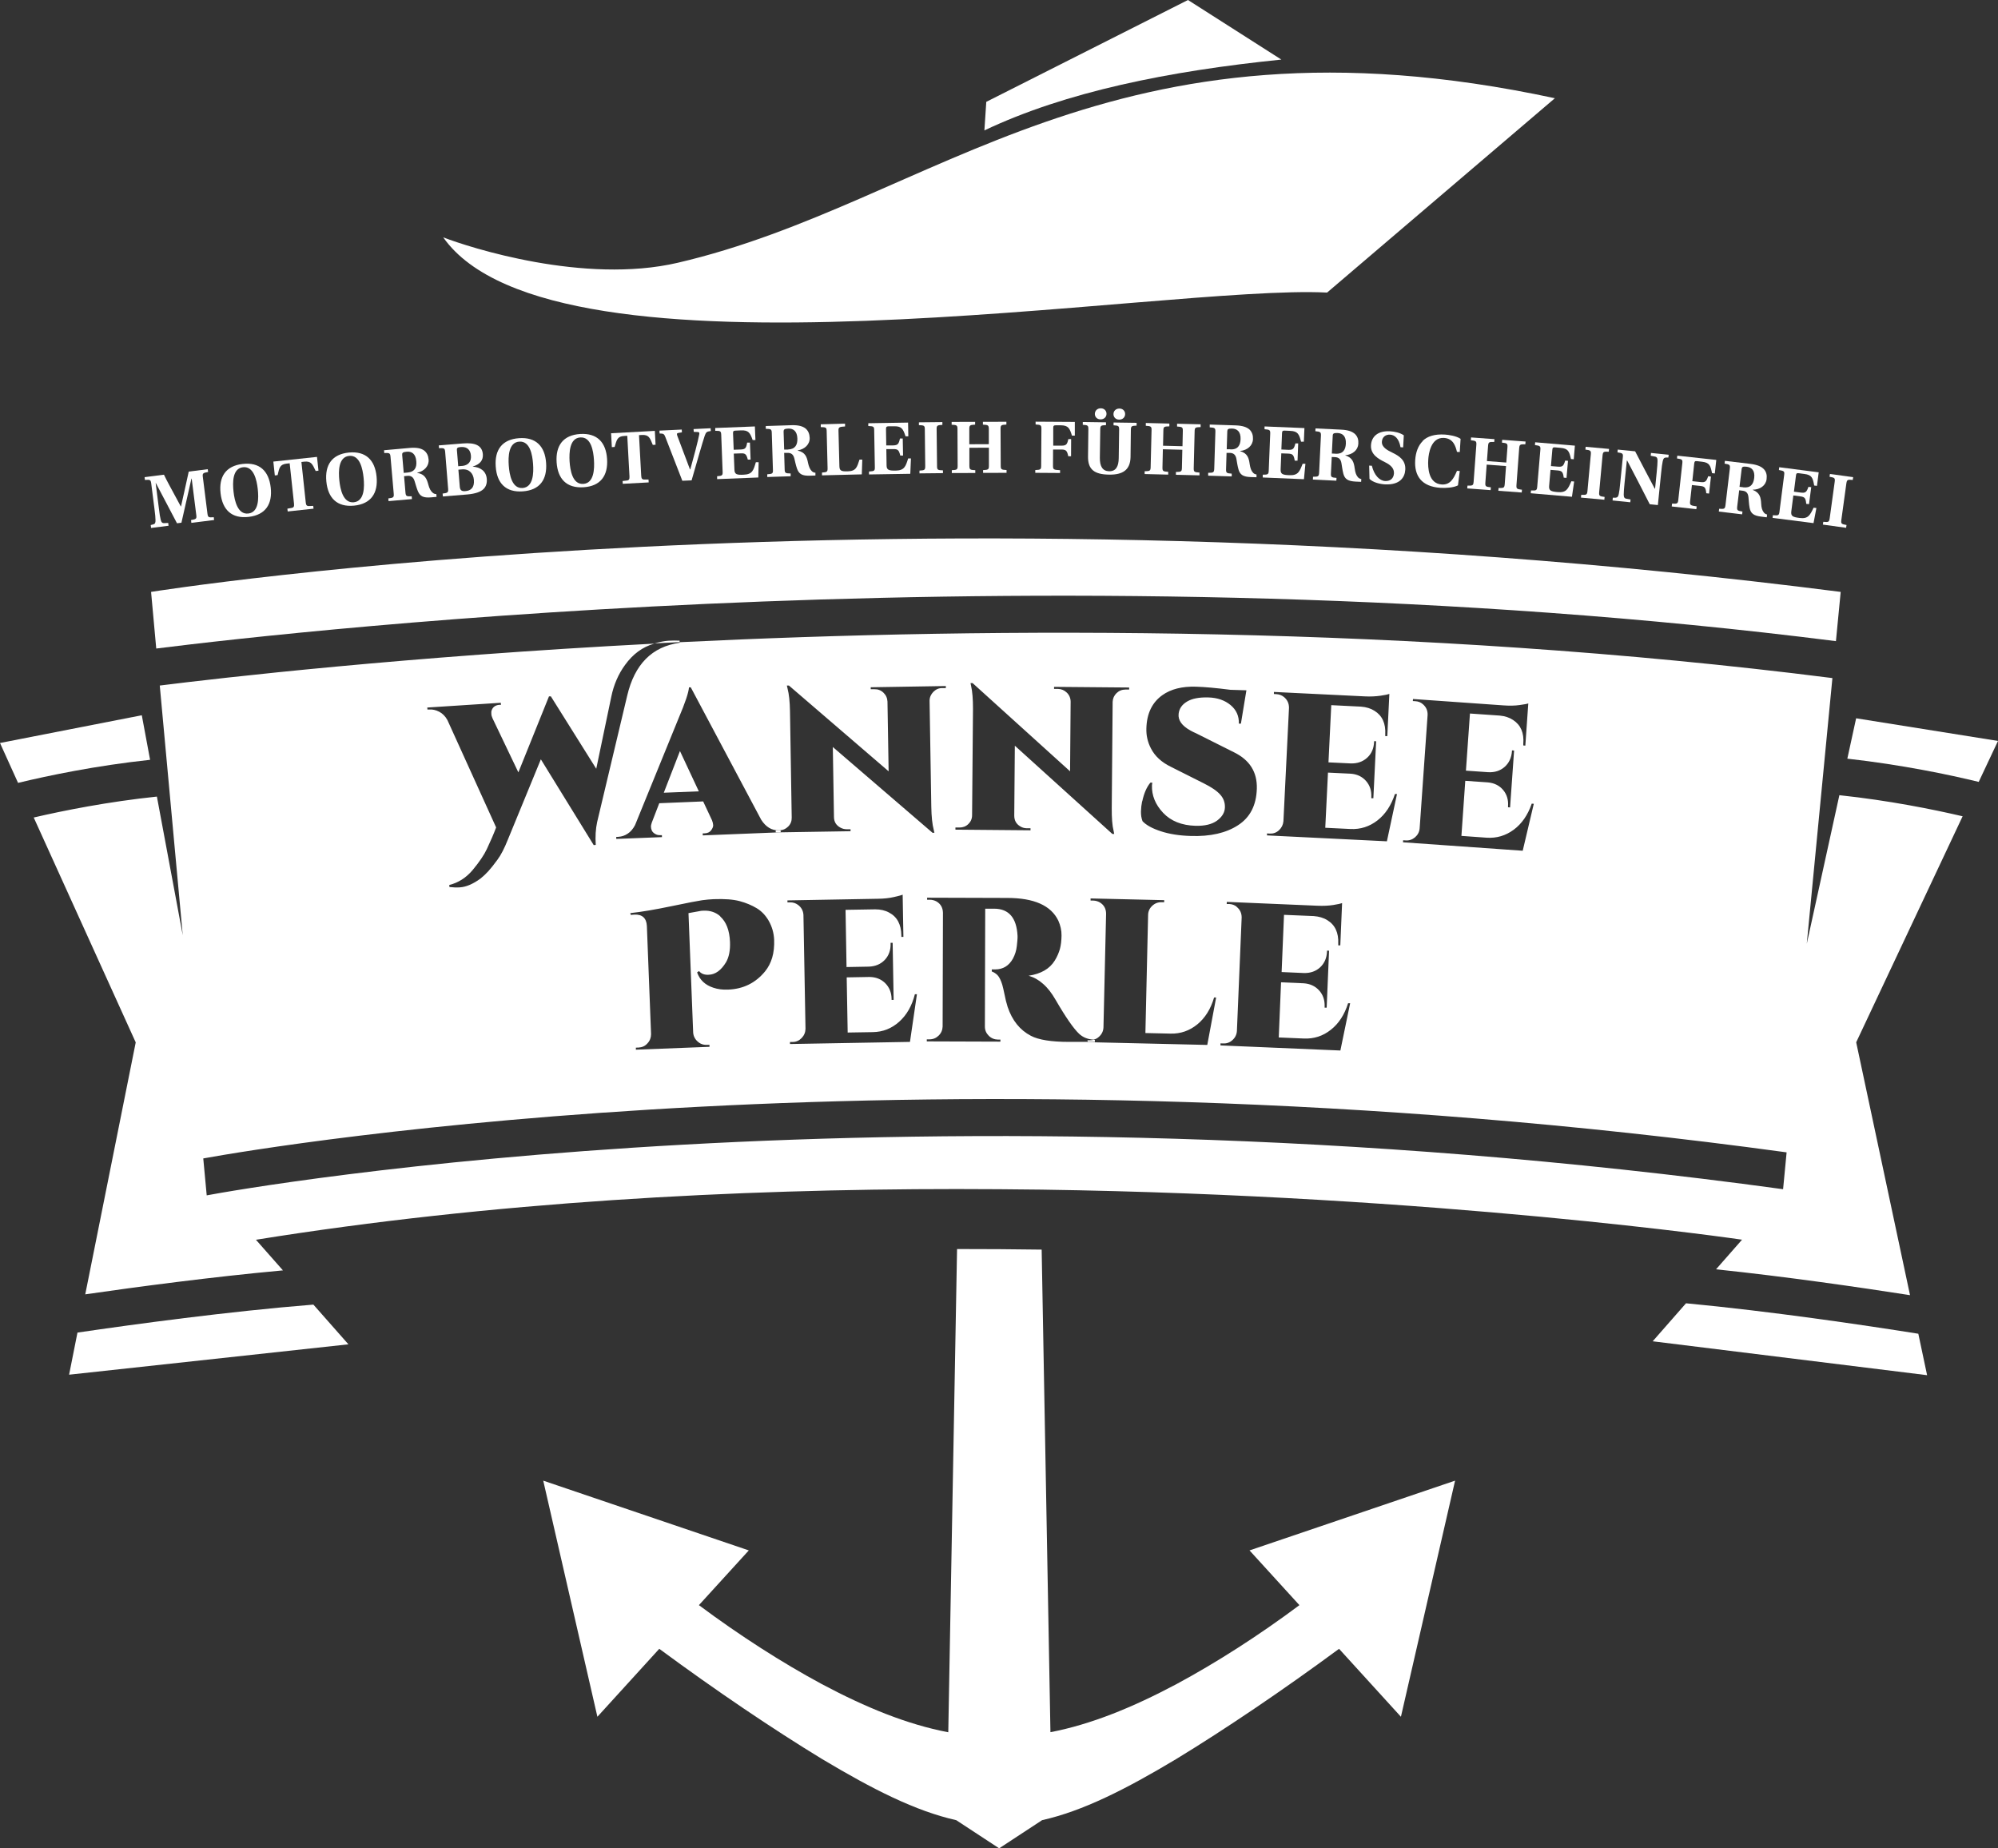 <?xml version="1.0" encoding="UTF-8"?><svg id="a" xmlns="http://www.w3.org/2000/svg" width="243.48" height="225.2" viewBox="0 0 243.48 225.2"><rect x="0" y="0" width="243.48" height="225.2" fill="#333333" stroke="none"/><path d="m115.51,211.06c-4.95-.95-9.97-2.99-15.36-5.86-4.85-2.61-10.01-5.92-14.98-9.62l6.08-6.67-25.05-8.5,6.6,28.77,7.54-8.28c6.93,5.11,13.86,9.79,19.84,13.43,6.19,3.7,11.39,6.34,16.35,7.45l5.23,3.43,5.23-3.43c4.95-1.11,10.16-3.74,16.35-7.45,5.97-3.64,12.91-8.32,19.84-13.43l7.54,8.28,6.6-28.77-25.05,8.5,6.08,6.67c-4.97,3.71-10.13,7.01-14.98,9.62-5.4,2.87-10.42,4.91-15.36,5.86l-1.07-58.8c-3.38-.05-6.83-.07-10.31-.07l-1.07,58.88Z" fill="#fff" stroke-width="0"/><path d="m18.38,63.97l.31-.08c.2-.05.27-.2.26-.51,0-.32-.04-.67-.13-1.4l-.39-3.06c-.06-.46-.13-.49-.77-.44l-.04-.34,2.36-.3c.17.37.44.87.64,1.25l1.41,2.61h.03s.49-2.19.49-2.19c.16-.69.35-1.6.45-2.05l2.32-.29.04.34c-.63.11-.7.16-.64.62l.56,4.45c.06.46.13.49.77.44l.04.34-2.77.35-.04-.34c.63-.11.7-.16.64-.62l-.56-4.43h-.03s-1.22,5.37-1.22,5.37l-.54.07-2.57-4.89h-.03s.39,3.05.39,3.05c.09.72.14,1.07.22,1.39.07.31.18.44.43.43l.49-.02.04.34-2.13.27-.04-.34Z" fill="#fff" stroke-width="0"/><path d="m29.56,56.53c2.06-.24,3.2.85,3.43,2.87.23,2.02-.63,3.34-2.68,3.58-2.06.24-3.2-.85-3.43-2.87-.23-2.02.63-3.34,2.68-3.58Zm.7,6.04c1.31-.15,1.27-1.91,1.15-2.99-.12-1.08-.49-2.8-1.8-2.65s-1.27,1.91-1.15,2.99c.12,1.08.5,2.8,1.8,2.65Z" fill="#fff" stroke-width="0"/><path d="m33.32,56.24l5.31-.57.18,1.68-.34.04c-.4-.86-.56-1.22-1.38-1.14l-.36.04.53,4.93c.03.32.11.45.4.44l.51-.02.04.34-3.15.34-.04-.34.51-.09c.28-.05.33-.19.3-.51l-.53-4.93-.36.04c-.82.09-.9.48-1.11,1.4l-.34.04-.18-1.68Z" fill="#fff" stroke-width="0"/><path d="m42.51,55.14c2.06-.2,3.18.91,3.38,2.93.2,2.02-.68,3.33-2.74,3.54-2.06.2-3.18-.91-3.38-2.93-.2-2.02.68-3.33,2.74-3.54Zm.6,6.06c1.32-.13,1.31-1.88,1.2-2.97-.11-1.08-.44-2.81-1.76-2.68-1.32.13-1.31,1.88-1.2,2.97s.46,2.8,1.76,2.68Z" fill="#fff" stroke-width="0"/><path d="m47.32,60.73c.63-.08.7-.13.66-.59l-.39-4.47c-.04-.46-.12-.5-.76-.47l-.03-.34,3.11-.28c.88-.08,1.41.05,1.77.31.35.27.51.64.55,1.1.07.78-.51,1.42-1.39,1.61v.02c.95.15,1.17.73,1.36,1.44.12.46.29.78.53.98.12.1.28.17.44.16l.03.34-.66.06c-.94.08-1.35-.12-1.62-.76-.18-.45-.3-.92-.4-1.23-.15-.47-.42-.67-.87-.63l-.41.04.17,1.98c.04.46.12.5.76.47l.03.34-2.85.25-.03-.34Zm2.33-3.15c.91-.08,1.15-.64,1.08-1.39-.08-.92-.57-1.21-1.18-1.15-.49.04-.56.16-.54.4l.19,2.18.45-.04Z" fill="#fff" stroke-width="0"/><path d="m53.94,60.14c.63-.08.7-.13.67-.59l-.36-4.47c-.04-.46-.11-.5-.75-.47l-.03-.34,2.96-.24c1.42-.11,2.32.21,2.41,1.31.06.74-.35,1.24-1.22,1.5v.02c.85.06,1.62.49,1.7,1.49.04.48-.07.93-.41,1.25-.35.33-.96.56-1.98.65l-2.96.24-.03-.34Zm2.33-3.36c.86-.07,1.17-.59,1.12-1.25-.05-.67-.42-1.12-1.22-1.06-.36.03-.52.07-.49.37l.16,1.97.44-.04Zm.45,3.06c.63-.05,1.11-.4,1.03-1.36-.06-.75-.53-1.36-1.43-1.29l-.46.04.17,2.08c.04.44.24.57.69.53Z" fill="#fff" stroke-width="0"/><path d="m63.25,53.39c2.06-.15,3.16.99,3.3,3.02.14,2.03-.77,3.31-2.84,3.46s-3.16-.99-3.3-3.02c-.15-2.03.77-3.31,2.84-3.46Zm.43,6.07c1.32-.09,1.36-1.85,1.28-2.93-.08-1.09-.36-2.81-1.68-2.72-1.32.09-1.36,1.85-1.28,2.93.08,1.09.38,2.81,1.68,2.72Z" fill="#fff" stroke-width="0"/><path d="m70.7,52.88c2.07-.13,3.15,1.02,3.28,3.05.13,2.03-.8,3.31-2.87,3.44-2.07.13-3.15-1.02-3.28-3.05-.13-2.03.8-3.31,2.87-3.44Zm.38,6.08c1.32-.08,1.37-1.84,1.3-2.92-.07-1.09-.34-2.82-1.66-2.74s-1.37,1.84-1.31,2.92c.07,1.09.36,2.82,1.66,2.74Z" fill="#fff" stroke-width="0"/><path d="m74.46,52.79l5.34-.29.09,1.69-.34.02c-.35-.88-.49-1.25-1.32-1.21l-.36.02.27,4.95c.02.32.09.46.38.46h.51s.02.35.02.35l-3.16.17-.02-.34.51-.06c.29-.03.34-.17.33-.5l-.27-4.95-.36.02c-.83.04-.92.43-1.18,1.34l-.34.02-.09-1.69Z" fill="#fff" stroke-width="0"/><path d="m80.36,52.47l2.72-.13.02.34-.43.07c-.21.03-.2.14-.14.33l1.55,4.11h.04c.14-.47.48-1.8.64-2.36.23-.85.39-1.6.45-1.9.04-.19.01-.28-.17-.29l-.5-.02-.02-.34,2.08-.1.02.34c-.5.06-.58.13-.74.57-.12.36-.39,1.24-.68,2.25l-.92,3.19-1.13.05-2.07-5.33c-.14-.38-.25-.43-.7-.43l-.02-.34Z" fill="#fff" stroke-width="0"/><path d="m87.37,58.03c.64-.05.71-.1.69-.56l-.17-4.48c-.02-.46-.09-.5-.73-.5v-.34s4.83-.19,4.83-.19l.07,1.66h-.34c-.31-.87-.49-1.22-1.42-1.18l-.67.03c-.25.01-.31.08-.3.34l.08,1.99.85-.03c.57-.02.68-.18.79-.84h.34s.08,2.07.08,2.07h-.34c-.17-.64-.29-.79-.86-.76l-.85.03.08,1.96c.02.58.3.65,1.13.61,1.06-.04,1.19-.54,1.48-1.52h.34s-.04,1.86-.04,1.86l-5.02.2v-.34Z" fill="#fff" stroke-width="0"/><path d="m93.5,57.79c.64-.05.71-.09.69-.55l-.14-4.48c-.01-.46-.09-.5-.73-.51v-.34s3.11-.1,3.11-.1c.88-.03,1.4.13,1.75.41.33.29.47.67.49,1.13.03.78-.59,1.39-1.47,1.53v.02c.94.2,1.13.79,1.27,1.51.1.46.24.79.47,1.01.11.1.27.18.43.18v.34s-.66.02-.66.02c-.95.03-1.34-.19-1.58-.85-.16-.45-.25-.94-.33-1.25-.12-.48-.38-.69-.83-.68h-.41s.06,2,.06,2c.01.46.09.5.73.51v.34s-2.85.09-2.85.09v-.34Zm2.51-3.02c.91-.03,1.18-.58,1.16-1.33-.03-.92-.5-1.24-1.11-1.22-.5.02-.57.13-.57.37l.07,2.19h.45Z" fill="#fff" stroke-width="0"/><path d="m100.15,57.58c.64-.04.71-.09.7-.55l-.11-4.48c-.01-.46-.08-.5-.72-.51v-.34s2.96-.08,2.96-.08v.34c-.74.05-.81.09-.8.55l.11,4.29c.01.58.26.65,1.02.63,1.03-.03,1.13-.52,1.43-1.43h.34s-.06,1.8-.06,1.8l-4.85.12v-.34Z" fill="#fff" stroke-width="0"/><path d="m105.91,57.45c.64-.04.71-.08.7-.54l-.08-4.48c0-.46-.08-.5-.72-.52v-.34s4.85-.08,4.85-.08l.03,1.67h-.34c-.29-.88-.46-1.24-1.39-1.22h-.68c-.25.02-.31.08-.31.34l.03,1.99h.85c.57-.02.68-.18.82-.84h.34s.04,2.08.04,2.08h-.34c-.16-.65-.28-.8-.84-.79h-.86s.03,1.98.03,1.98c0,.58.29.65,1.12.64,1.06-.02,1.21-.52,1.51-1.48h.34s-.08,1.87-.08,1.87l-5.03.08v-.34Z" fill="#fff" stroke-width="0"/><path d="m112.04,57.34c.64-.03.71-.08.71-.54l-.05-4.48c0-.46-.08-.5-.72-.52v-.34s2.86-.03,2.86-.03v.34c-.63.03-.71.08-.7.54l.05,4.48c0,.46.08.5.72.52v.34s-2.86.03-2.86.03v-.34Z" fill="#fff" stroke-width="0"/><path d="m115.99,57.29c.64-.03.71-.08.71-.53l-.02-4.48c0-.46-.08-.5-.71-.53v-.34s2.86-.01,2.86-.01v.34c-.64.03-.71.08-.71.54v1.85s2.38-.01,2.38-.01v-1.85c-.01-.46-.08-.5-.72-.53v-.34s2.86-.01,2.86-.01v.34c-.64.03-.71.08-.71.53l.02,4.48c0,.46.08.5.71.53v.34s-2.86.01-2.86.01v-.34c.64-.03.71-.08.71-.53v-2.2s-2.38.01-2.38.01v2.2c.01.46.08.5.72.53v.34s-2.86.01-2.86.01v-.34Z" fill="#fff" stroke-width="0"/><path d="m126.17,57.27c.64-.02.71-.07.71-.53l.03-4.48c0-.46-.07-.5-.71-.54v-.34s4.78.03,4.78.03v1.67s-.35,0-.35,0c-.27-.88-.43-1.25-1.36-1.26h-.6c-.25,0-.32.06-.32.32v2.16s1.01,0,1.01,0c.57,0,.69-.15.83-.8h.34s-.01,2.09-.01,2.09h-.34c-.14-.66-.26-.81-.82-.82h-1.03s-.01,1.98-.01,1.98c0,.46.07.5.86.54v.34s-3.02-.02-3.02-.02v-.34Z" fill="#fff" stroke-width="0"/><path d="m131.97,51.42l2.81.04v.34c-.62.02-.69.06-.7.52l-.05,3.46c-.01,1.03.32,1.62,1.13,1.64.83.01,1.16-.58,1.17-1.6l.05-3.46c0-.46-.06-.5-.68-.54v-.34s2.81.04,2.81.04v.34c-.62.02-.69.06-.7.52l-.04,3.33c-.04,1.56-.96,2.15-2.62,2.12-1.8-.02-2.58-.64-2.56-2.2l.04-3.33c0-.46-.06-.5-.68-.54v-.34Zm2.17-1.67c.46,0,.71.34.7.68,0,.34-.26.67-.72.67-.46,0-.71-.34-.7-.68s.26-.67.72-.67Zm2.27.03c.46,0,.71.34.7.68,0,.34-.26.67-.72.67s-.71-.34-.7-.68c0-.34.26-.67.72-.67Z" fill="#fff" stroke-width="0"/><path d="m139.5,57.42c.64-.01.71-.06.72-.51l.11-4.48c.01-.46-.06-.51-.7-.55v-.34s2.87.07,2.87.07v.34c-.65.01-.72.05-.73.51l-.04,1.85,2.37.06.04-1.85c.01-.46-.06-.51-.7-.55v-.34s2.87.07,2.87.07v.34c-.65.01-.72.06-.73.51l-.11,4.48c-.01.46.06.51.7.55v.34s-2.87-.07-2.87-.07v-.34c.65-.01.72-.05.73-.51l.05-2.2-2.37-.06-.05,2.2c-.01.46.06.51.7.55v.34s-2.87-.07-2.87-.07v-.34Z" fill="#fff" stroke-width="0"/><path d="m147.24,57.61c.64,0,.71-.05.73-.51l.14-4.48c.01-.46-.06-.51-.69-.55v-.34s3.14.1,3.14.1c.88.03,1.39.22,1.72.52.31.31.43.7.41,1.16-.03.78-.67,1.35-1.57,1.44v.02c.92.26,1.07.86,1.17,1.59.07.47.19.81.41,1.04.1.11.25.2.42.21v.34s-.68-.02-.68-.02c-.95-.03-1.33-.28-1.52-.95-.13-.46-.19-.95-.25-1.27-.09-.49-.34-.71-.79-.73h-.41s-.06,1.98-.06,1.98c-.01.46.06.51.69.55v.34s-2.87-.09-2.87-.09v-.34Zm2.7-2.85c.91.03,1.21-.5,1.24-1.25.03-.92-.42-1.27-1.03-1.29-.5-.02-.58.09-.59.33l-.07,2.19h.45Z" fill="#fff" stroke-width="0"/><path d="m153.88,57.84c.64,0,.71-.04.73-.5l.18-4.48c.02-.46-.05-.51-.69-.56v-.34s4.86.2,4.86.2l-.07,1.66h-.34c-.24-.92-.39-1.28-1.32-1.32l-.67-.03c-.25-.01-.32.05-.33.31l-.08,1.99.85.04c.57.02.69-.12.86-.78h.34s-.08,2.1-.08,2.1h-.34c-.12-.68-.23-.83-.79-.86l-.85-.03-.08,1.96c-.02.58.25.67,1.08.7,1.06.04,1.23-.45,1.6-1.39h.34s-.18,1.88-.18,1.88l-5.02-.21v-.34Z" fill="#fff" stroke-width="0"/><path d="m160.01,58.09c.64,0,.71-.04.74-.5l.22-4.48c.02-.46-.05-.51-.68-.57l.02-.34,3.12.15c.88.04,1.38.24,1.71.55.31.31.42.71.39,1.16-.04.78-.7,1.33-1.59,1.41v.02c.91.28,1.05.88,1.15,1.61.06.47.18.81.39,1.05.1.11.25.2.41.22l-.02.34-.67-.03c-.94-.05-1.32-.3-1.5-.97-.12-.47-.17-.95-.23-1.27-.08-.49-.33-.72-.77-.74l-.41-.02-.1,1.99c-.02.46.05.51.68.56l-.02.34-2.86-.14.02-.34Zm2.74-2.8c.91.04,1.22-.48,1.26-1.23.04-.92-.4-1.27-1.01-1.3-.49-.02-.58.08-.59.32l-.11,2.18.45.02Z" fill="#fff" stroke-width="0"/><path d="m167.18,56.76c.28,1.14.92,1.81,1.61,1.85.58.03,1.03-.26,1.08-.92.03-.58-.32-1-1.12-1.39-.77-.38-1.74-.92-1.68-2.04.06-1.06.83-1.8,2.34-1.71.55.03,1.21.18,1.66.49l-.08,1.47-.32-.02c-.19-1.07-.71-1.5-1.28-1.53-.54-.03-.96.3-.99.86-.04.68.69,1.05,1.27,1.33.8.39,1.65.9,1.58,2.08-.05.93-.65,1.87-2.45,1.79-.59-.03-1.47-.22-1.91-.67l-.04-1.62.33.02Z" fill="#fff" stroke-width="0"/><path d="m173.37,53.72c.57-.56,1.45-.85,2.71-.77.45.03,1.39.16,1.91.52l-.1,1.61-.34-.02c-.17-.66-.42-1.62-1.57-1.7-1.63-.11-1.89,1.98-1.93,2.64-.07,1.02.04,2.93,1.64,3.03,1.02.07,1.45-.69,1.86-1.66l.34.02-.22,1.75c-.56.29-1.5.34-2.13.3-2.31-.15-3.21-1.47-3.08-3.39.06-.9.34-1.74.92-2.31Z" fill="#fff" stroke-width="0"/><path d="m178.83,59.17c.64.02.71-.02.75-.48l.33-4.47c.03-.46-.03-.51-.67-.58l.03-.34,2.85.21-.03.34c-.64-.02-.71.02-.75.48l-.14,1.85,2.36.18.14-1.85c.03-.46-.03-.51-.67-.58l.03-.34,2.85.21-.03.34c-.64-.02-.71.02-.75.48l-.33,4.47c-.03.46.03.51.67.58l-.03.34-2.85-.21.03-.34c.64.02.71-.02.75-.48l.16-2.19-2.36-.18-.16,2.19c-.03.46.03.51.67.58l-.03.34-2.85-.21.03-.34Z" fill="#fff" stroke-width="0"/><path d="m186.58,59.76c.64.03.71-.01.75-.47l.38-4.47c.04-.46-.03-.51-.66-.59l.03-.34,4.84.41-.14,1.66-.34-.03c-.2-.91-.33-1.28-1.26-1.36l-.67-.06c-.25-.02-.32.04-.34.3l-.17,1.98.85.07c.57.05.69-.09.89-.74l.34.03-.18,2.08-.34-.03c-.09-.67-.19-.83-.76-.88l-.85-.07-.17,1.96c-.05.57.22.68,1.05.75,1.06.09,1.25-.39,1.66-1.32l.34.03-.27,1.86-5.02-.43.03-.34Z" fill="#fff" stroke-width="0"/><path d="m192.69,60.29c.64.03.71,0,.76-.46l.41-4.46c.04-.46-.03-.51-.66-.59l.03-.34,2.85.26-.03.34c-.64-.03-.71,0-.76.46l-.41,4.46c-.04.46.03.51.66.59l-.03.34-2.85-.26.03-.34Z" fill="#fff" stroke-width="0"/><path d="m196.58,60.64h.32c.21-.02.31-.14.37-.46.07-.31.11-.66.18-1.39l.31-3.07c.05-.46-.02-.51-.65-.6l.03-.34,2.12.21c.78,1.52,1.59,3.03,2.39,4.55h.04s.2-2,.2-2c.07-.73.1-1.08.1-1.4,0-.32-.08-.47-.33-.51l-.5-.1.03-.34,2.16.22-.04.34h-.32c-.21.02-.31.15-.37.46-.07.31-.11.66-.19,1.39l-.4,3.94-.99-.1c-.9-1.77-1.82-3.55-2.75-5.32h-.04s-.28,2.74-.28,2.74c-.07.73-.1,1.08-.1,1.4,0,.32.08.47.33.51l.5.09-.03.34-2.16-.22.03-.34Z" fill="#fff" stroke-width="0"/><path d="m203.76,61.36c.64.04.71,0,.76-.45l.49-4.45c.05-.46-.02-.51-.65-.6l.04-.34,4.75.52-.18,1.65-.34-.04c-.18-.9-.3-1.29-1.22-1.39l-.6-.07c-.25-.03-.32.03-.35.29l-.23,2.15,1.02.11c.56.06.7-.08.91-.71l.34.04-.23,2.07-.34-.04c-.07-.67-.17-.83-.73-.89l-1.02-.11-.22,1.98c-.05.46.02.51.8.62l-.04.34-3-.33.04-.34Z" fill="#fff" stroke-width="0"/><path d="m209.5,61.99c.64.05.71.01.77-.44l.53-4.45c.05-.46-.01-.51-.64-.61l.04-.34,3.1.37c.88.11,1.37.34,1.67.67.29.33.37.73.31,1.19-.09.78-.79,1.28-1.69,1.29v.02c.89.34.99.95,1.03,1.68.02.47.12.82.32,1.07.09.12.24.22.4.25l-.04.34-.66-.08c-.94-.11-1.3-.39-1.43-1.08-.09-.47-.1-.96-.14-1.29-.05-.5-.27-.74-.72-.79l-.41-.05-.24,1.98c-.05.46.01.51.64.61l-.04.34-2.84-.34.04-.34Zm2.93-2.61c.9.11,1.25-.39,1.34-1.14.11-.91-.31-1.3-.92-1.37-.49-.06-.58.04-.61.28l-.26,2.17.45.05Z" fill="#fff" stroke-width="0"/><path d="m216.08,62.78c.64.05.71.02.77-.44l.57-4.45c.06-.46,0-.51-.64-.62l.04-.34,4.81.62-.21,1.65-.34-.04c-.16-.92-.28-1.3-1.2-1.41l-.67-.09c-.25-.03-.32.02-.35.28l-.25,1.97.85.11c.56.07.7-.06.92-.7l.34.04-.27,2.07-.34-.04c-.06-.67-.16-.84-.72-.91l-.85-.11-.25,1.95c-.07.57.19.69,1.01.79,1.05.14,1.27-.34,1.71-1.25l.34.04-.35,1.84-4.99-.64.04-.34Z" fill="#fff" stroke-width="0"/><path d="m222.19,63.58c.64.06.71.03.78-.43l.61-4.44c.06-.46,0-.51-.63-.62l.05-.34,2.83.39-.05.34c-.64-.06-.71-.03-.78.43l-.61,4.44c-.06.45,0,.51.63.62l-.05.34-2.83-.39.05-.34Z" fill="#fff" stroke-width="0"/><path d="m9.44,162.37l-1.02,5.13,34.04-3.7-4.27-4.84c-10.36.83-21.88,2.4-28.75,3.41Z" fill="#fff" stroke-width="0"/><path d="m223.73,78.12l.58-6c-114.6-14.66-205.9,0-205.9,0l.63,6.9c17.77-2.23,111.17-12.75,204.69-.9Z" fill="#fff" stroke-width="0"/><path d="m17.28,87.15l-17.28,3.38,2.2,4.86c3.73-.9,9.48-2.1,16.09-2.81l-1.01-5.43Z" fill="#fff" stroke-width="0"/><polygon points="82.86 91.51 80.89 96.59 85.16 96.42 82.86 91.51" fill="#fff" stroke-width="0"/><path d="m205.46,158.8l-4.06,4.63,33.44,4.13-1.07-5.05c-6.72-1.07-18.03-2.74-28.3-3.71Z" fill="#fff" stroke-width="0"/><path d="m220.18,114.96l3.12-32.34c-50.97-6.47-101.93-6.26-140.48-4.37v.07c-3.36.47-5.49,2.62-6.39,6.45l-3.66,15.39c-.18.83-.24,1.76-.17,2.79l-.25.02-6.44-10.45-4.02,9.78c-.42,1.05-.83,1.86-1.26,2.44-.42.58-.79,1.04-1.11,1.4-.32.35-.65.66-.98.92-.91.66-1.74,1.01-2.49,1.06-.4.03-.83.01-1.28-.04l-.02-.25c1.1-.27,2.05-.88,2.84-1.81.82-.99,1.4-1.84,1.74-2.57.47-1,.85-1.88,1.13-2.63l-5.94-13.09c-.26-.47-.6-.8-1-1.01-.41-.21-.82-.3-1.23-.27h-.2s-.02-.24-.02-.24l8.96-.58.02.25h-.22c-.5.05-.82.3-.95.78-.01.1-.01.22,0,.35,0,.13.05.3.13.49l3.16,6.61,3.73-9.26h.23s5.53,8.82,5.53,8.82l1.83-8.76c.3-1.47.86-2.77,1.68-3.89.96-1.33,2.14-2.19,3.51-2.58.04,0,.06-.01.1-.02-30.51,1.59-52.77,4.17-60.31,5.11l2.8,30.42-3.15-16.89c-5.99.63-11.35,1.7-15.01,2.55l12.43,27.4-6.15,30.7c6.23-.9,15.35-2.12,24.09-2.92l-3.29-3.73c28.82-4.64,58.56-6.18,85.4-6.18,3.49,0,6.93.03,10.31.07,48.62.7,85.39,6.1,85.39,6.1l-3.17,3.61c8.62.9,17.52,2.2,23.64,3.15l-6.56-30.81,12.97-27.54c-3.64-.85-9-1.93-15.02-2.57l-3.97,18.09Zm-49.2-12.58l.32.02c.43.03.81-.1,1.14-.38.33-.29.52-.64.56-1.08l.97-13.82c.02-.53-.17-.97-.58-1.32-.25-.22-.55-.34-.9-.36l-.32-.02.02-.25,11.05.78c.71.05,1.35.04,1.92-.04.56-.08.92-.14,1.08-.2l-.36,5.14-.25-.02v-.2c.11-1.33-.31-2.29-1.24-2.9-.45-.3-.99-.48-1.64-.54l-3.62-.25-.49,6.96,2.72.19c.8.04,1.47-.18,2-.65.53-.47.83-1.11.89-1.91v-.1s.26.02.26.02l-.49,6.93-.25-.02v-.12c.06-.78-.14-1.44-.6-1.99-.46-.54-1.08-.85-1.87-.92l-2.74-.19-.47,6.71,3.07.22c1.21.08,2.31-.24,3.3-.97.99-.73,1.72-1.79,2.2-3.18l.25.02-1.35,5.72-14.59-1.03.02-.25Zm-16.57-.83l.32.02c.43.02.81-.11,1.13-.41s.5-.66.54-1.09l.68-13.83c0-.53-.2-.97-.61-1.31-.26-.21-.56-.33-.91-.35l-.32-.02v-.25s11.07.54,11.07.54c.71.04,1.35,0,1.92-.08s.92-.16,1.08-.22l-.25,5.14h-.25s0-.21,0-.21c.07-1.33-.37-2.29-1.31-2.87-.45-.29-1-.46-1.65-.51l-3.62-.18-.34,6.97,2.72.13c.8.02,1.46-.21,1.99-.69s.81-1.12.85-1.92v-.1s.25.01.25.01l-.34,6.94h-.25s0-.14,0-.14c.04-.78-.18-1.44-.65-1.97-.47-.53-1.1-.83-1.88-.88l-2.75-.13-.33,6.72,3.07.15c1.21.06,2.31-.29,3.28-1.04s1.68-1.83,2.14-3.22h.25s-1.23,5.76-1.23,5.76l-14.61-.72v-.25Zm-3.69,8.94c-.26-.21-.56-.32-.91-.34h-.32s.01-.26.01-.26l11.06.47c.72.03,1.36,0,1.92-.09.56-.09.92-.17,1.07-.23l-.22,5.15h-.25s0-.21,0-.21c.06-1.33-.39-2.29-1.33-2.86-.46-.29-1.01-.45-1.66-.5l-3.62-.15-.29,6.97,2.72.12c.8.02,1.46-.22,1.98-.7.52-.49.8-1.13.83-1.93v-.1s.25.01.25.01l-.29,6.94h-.25s0-.13,0-.13c.03-.78-.19-1.44-.67-1.97-.48-.53-1.11-.82-1.89-.87l-2.75-.12-.28,6.72,3.07.13c1.22.05,2.31-.3,3.27-1.06.97-.76,1.67-1.84,2.11-3.24h.25s-1.19,5.76-1.19,5.76l-14.61-.62v-.25s.34.01.34.01c.43.02.81-.12,1.13-.42.32-.29.5-.66.53-1.09l.58-13.84c0-.53-.2-.97-.62-1.3Zm-11.52-12.86c.21-.98.54-1.73.99-2.27h.23c-.02.11-.03.21-.04.33-.04,1.23.42,2.35,1.36,3.35s2.26,1.53,3.94,1.58c1.13.03,2.01-.18,2.63-.63.62-.46.94-.99.96-1.6s-.17-1.13-.58-1.58c-.4-.45-1.07-.9-1.99-1.36l-4.02-2.02c-1.13-.55-1.95-1.3-2.43-2.25-.39-.75-.58-1.56-.55-2.44.05-1.8.7-3.15,1.95-4.04,1.04-.74,2.4-1.08,4.08-1.03,1.1.03,2.5.16,4.21.38l1.95.06-.67,4.06h-.25c.03-.92-.31-1.68-1.01-2.26s-1.6-.9-2.71-.93c-1.11-.03-1.97.13-2.59.5-.62.37-.96.86-1.03,1.49-.09.78.39,1.46,1.44,2.04.18.11.42.22.71.35l4.61,2.31c1.91.94,2.83,2.42,2.77,4.43-.06,2.02-.82,3.5-2.29,4.45-1.46.95-3.38,1.39-5.77,1.31-1.38-.04-2.59-.23-3.63-.57-1.04-.34-1.79-.75-2.24-1.23-.14-.37-.2-.77-.19-1.19s.06-.84.14-1.23Zm-8.92,29.32c-2.17,0-3.72-.25-4.65-.74-1.33-.69-2.28-1.86-2.84-3.53-.15-.48-.28-.99-.38-1.53-.11-.53-.2-.92-.27-1.16-.07-.24-.16-.47-.26-.68-.1-.21-.21-.37-.32-.49-.2-.2-.43-.35-.7-.45v-.25s.4,0,.4,0c.97,0,1.69-.44,2.18-1.32.25-.47.41-.97.47-1.51.06-.54.09-.88.09-1.01,0-.13,0-.22,0-.25-.11-2.2-1.06-3.3-2.84-3.31h-1.1s-.04,14.37-.04,14.37c0,.43.16.8.47,1.11s.69.46,1.12.47h.3s0,.25,0,.25l-8.97-.03v-.25h.33c.43,0,.8-.15,1.11-.45.31-.3.47-.67.49-1.1l.04-13.88c-.02-.62-.28-1.08-.8-1.38-.25-.13-.52-.2-.8-.2h-.33s0-.25,0-.25l9.77.03c3.27,0,5.34.93,6.22,2.77.26.58.4,1.19.39,1.81s-.07,1.17-.2,1.65c-.14.47-.34.95-.63,1.41-.62,1-1.68,1.61-3.18,1.84.65.19,1.23.51,1.75.98.55.47,1.06,1.12,1.54,1.96,1.24,2.14,2.2,3.51,2.86,4.13.47.44,1.05.67,1.76.72.26-.06.5-.19.7-.39.32-.3.49-.67.51-1.1l.32-13.85c0-.62-.26-1.08-.77-1.39-.25-.14-.51-.21-.79-.22h-.33s0-.26,0-.26l8.97.21v.25s-.33,0-.33,0c-.43-.01-.81.14-1.13.44-.32.3-.49.67-.5,1.1l-.33,14.4,3.07.07c1.22.03,2.3-.35,3.25-1.12.95-.78,1.64-1.87,2.05-3.28h.25s-1.08,5.78-1.08,5.78l-14.62-.34v-.03s-2.23,0-2.23,0Zm-13.84-26.12h.48c.42,0,.78-.13,1.08-.42s.46-.65.46-1.08l.11-12.97c0-1.17-.07-2.09-.23-2.78l-.07-.35h.25s11.88,10.75,11.88,10.75l.07-8.5c-.01-.43-.17-.8-.47-1.09-.3-.29-.66-.44-1.07-.45h-.48s0-.25,0-.25l9.15.08v.25s-.45,0-.45,0c-.42,0-.78.14-1.08.43-.3.29-.46.64-.48,1.06l-.11,12.9c-.01,1.23.06,2.18.23,2.85l.07.35h-.23s-11.88-10.75-11.88-10.75l-.07,8.52c0,.6.25,1.04.76,1.33.23.14.48.2.75.21h.47s0,.25,0,.25l-9.15-.08v-.25Zm-41.07,1.13c.38-.02.76-.14,1.12-.38.37-.24.66-.59.9-1.05l5.3-13c.81-1.9,1.23-3.16,1.27-3.78h.22s8.58,16.13,8.58,16.13c.57.89,1.29,1.32,2.15,1.29h.08c.41-.01.76-.16,1.06-.46.3-.3.44-.66.43-1.09l-.21-12.97c-.02-1.17-.12-2.09-.3-2.77l-.08-.35h.25s12.15,10.45,12.15,10.45l-.14-8.5c-.02-.43-.19-.79-.49-1.08-.3-.29-.67-.43-1.08-.42h-.47s0-.24,0-.24l9.15-.15v.25s-.45,0-.45,0c-.42,0-.77.16-1.07.46-.29.3-.45.65-.46,1.07l.21,12.9c.02,1.23.12,2.18.3,2.85l.08.35h-.23s-12.15-10.45-12.15-10.45l.14,8.52c0,.6.28,1.04.8,1.31.24.13.49.19.75.19h.47s0,.24,0,.24l-8.73.14-9.28.37v-.25s.21,0,.21,0c.37-.01.64-.14.81-.37.17-.23.26-.44.25-.63s-.06-.39-.15-.61l-1.07-2.28-5.35.22-.91,2.36c-.08.22-.11.4-.1.53,0,.13.04.28.1.43s.2.29.39.41c.2.12.4.17.62.16h.22s.01.24.01.24l-5.57.22v-.25s.21,0,.21,0Zm22.54,9.53c-.03-.53-.26-.95-.7-1.26-.27-.19-.58-.29-.93-.28h-.32s0-.24,0-.24l11.07-.2c.72-.01,1.35-.08,1.91-.21.56-.13.91-.22,1.06-.29l.09,5.15h-.25s0-.2,0-.2c-.02-1.33-.52-2.26-1.5-2.77-.47-.26-1.03-.39-1.68-.39l-3.62.06.12,6.97,2.72-.05c.8-.03,1.44-.3,1.94-.82.49-.52.73-1.18.71-1.98v-.1s.25,0,.25,0l.12,6.95h-.25s0-.12,0-.12c-.01-.78-.28-1.42-.78-1.92-.51-.5-1.16-.75-1.94-.75l-2.75.05.12,6.72,3.07-.05c1.22-.02,2.28-.44,3.2-1.26.92-.82,1.56-1.94,1.92-3.36h.25s-.85,5.81-.85,5.81l-14.62.26v-.25s.32,0,.32,0c.43,0,.8-.17,1.1-.48.3-.31.46-.69.47-1.12l-.25-13.85Zm-10.12.17c-.55-.5-1.24-.73-2.05-.7-.2,0-.41.03-.62.08l-1.22.22.57,14.54c.03.43.21.8.53,1.09.32.3.7.44,1.13.42h.33s0,.24,0,.24l-8.97.35v-.25s.32-.01.32-.01c.43-.02.8-.18,1.09-.51.3-.32.44-.7.44-1.13l-.51-13.17c-.05-.96-.56-1.43-1.51-1.39-.08,0-.23.02-.45.04l-.06-.22c1.39-.15,3.08-.44,5.04-.85,1.97-.41,3.21-.65,3.71-.72.51-.07.97-.11,1.41-.13,1.33-.05,2.39.03,3.17.24.78.21,1.47.5,2.07.86.6.36,1.08.87,1.46,1.52.41.72.63,1.49.67,2.31.03.82-.05,1.56-.24,2.2s-.48,1.19-.86,1.66c-1.15,1.41-2.65,2.16-4.52,2.23-.65.03-1.25-.05-1.79-.23-1-.33-1.66-.95-1.98-1.87l.24-.16c.25.32.64.48,1.17.45.82-.03,1.52-.54,2.12-1.53.36-.63.52-1.45.48-2.47-.06-1.42-.46-2.45-1.2-3.11Zm129.5,33.24c-106.07-14.53-186.95-.21-192.1.75l-.42-4.5c8.61-1.56,88.72-15,192.95-.74l-.43,4.49Z" fill="#fff" stroke-width="0"/><path d="m226.19,87.53l-1.07,4.91c6.62.74,12.35,1.94,16.01,2.83l2.35-4.99-17.29-2.76Z" fill="#fff" stroke-width="0"/><path d="m82.8,78.06c-.42-.02-.87-.02-1.35.01-.46.03-1.02.14-1.68.32,1.01-.05,2.02-.1,3.05-.15v-.18Z" fill="#fff" stroke-width="0"/><polygon points="94.53 101.18 94.53 101.43 94.95 101.43 95.14 101.42 95.13 101.17 95.01 101.17 95 101.18 94.53 101.18" fill="#fff" stroke-width="0"/><path d="m133.41,126.71s-.09-.01-.14-.01c-.13.03-.27.05-.42.05h-.32s0,.21,0,.21h.89s0-.25,0-.25Z" fill="#fff" stroke-width="0"/><path d="m82.58,32.02c-11.4,2.65-25.38-1.87-28.57-3.1,13.51,19.18,87.95,5.7,107.71,6.73l27.76-23.68C134.99.26,113.99,24.72,82.58,32.02Z" fill="#fff" stroke-width="0"/><path d="m144.77,0l-24.58,12.41-.23,3.48c9.92-4.71,22.44-7.23,36.19-8.63l-11.38-7.26Z" fill="#fff" stroke-width="0"/></svg>